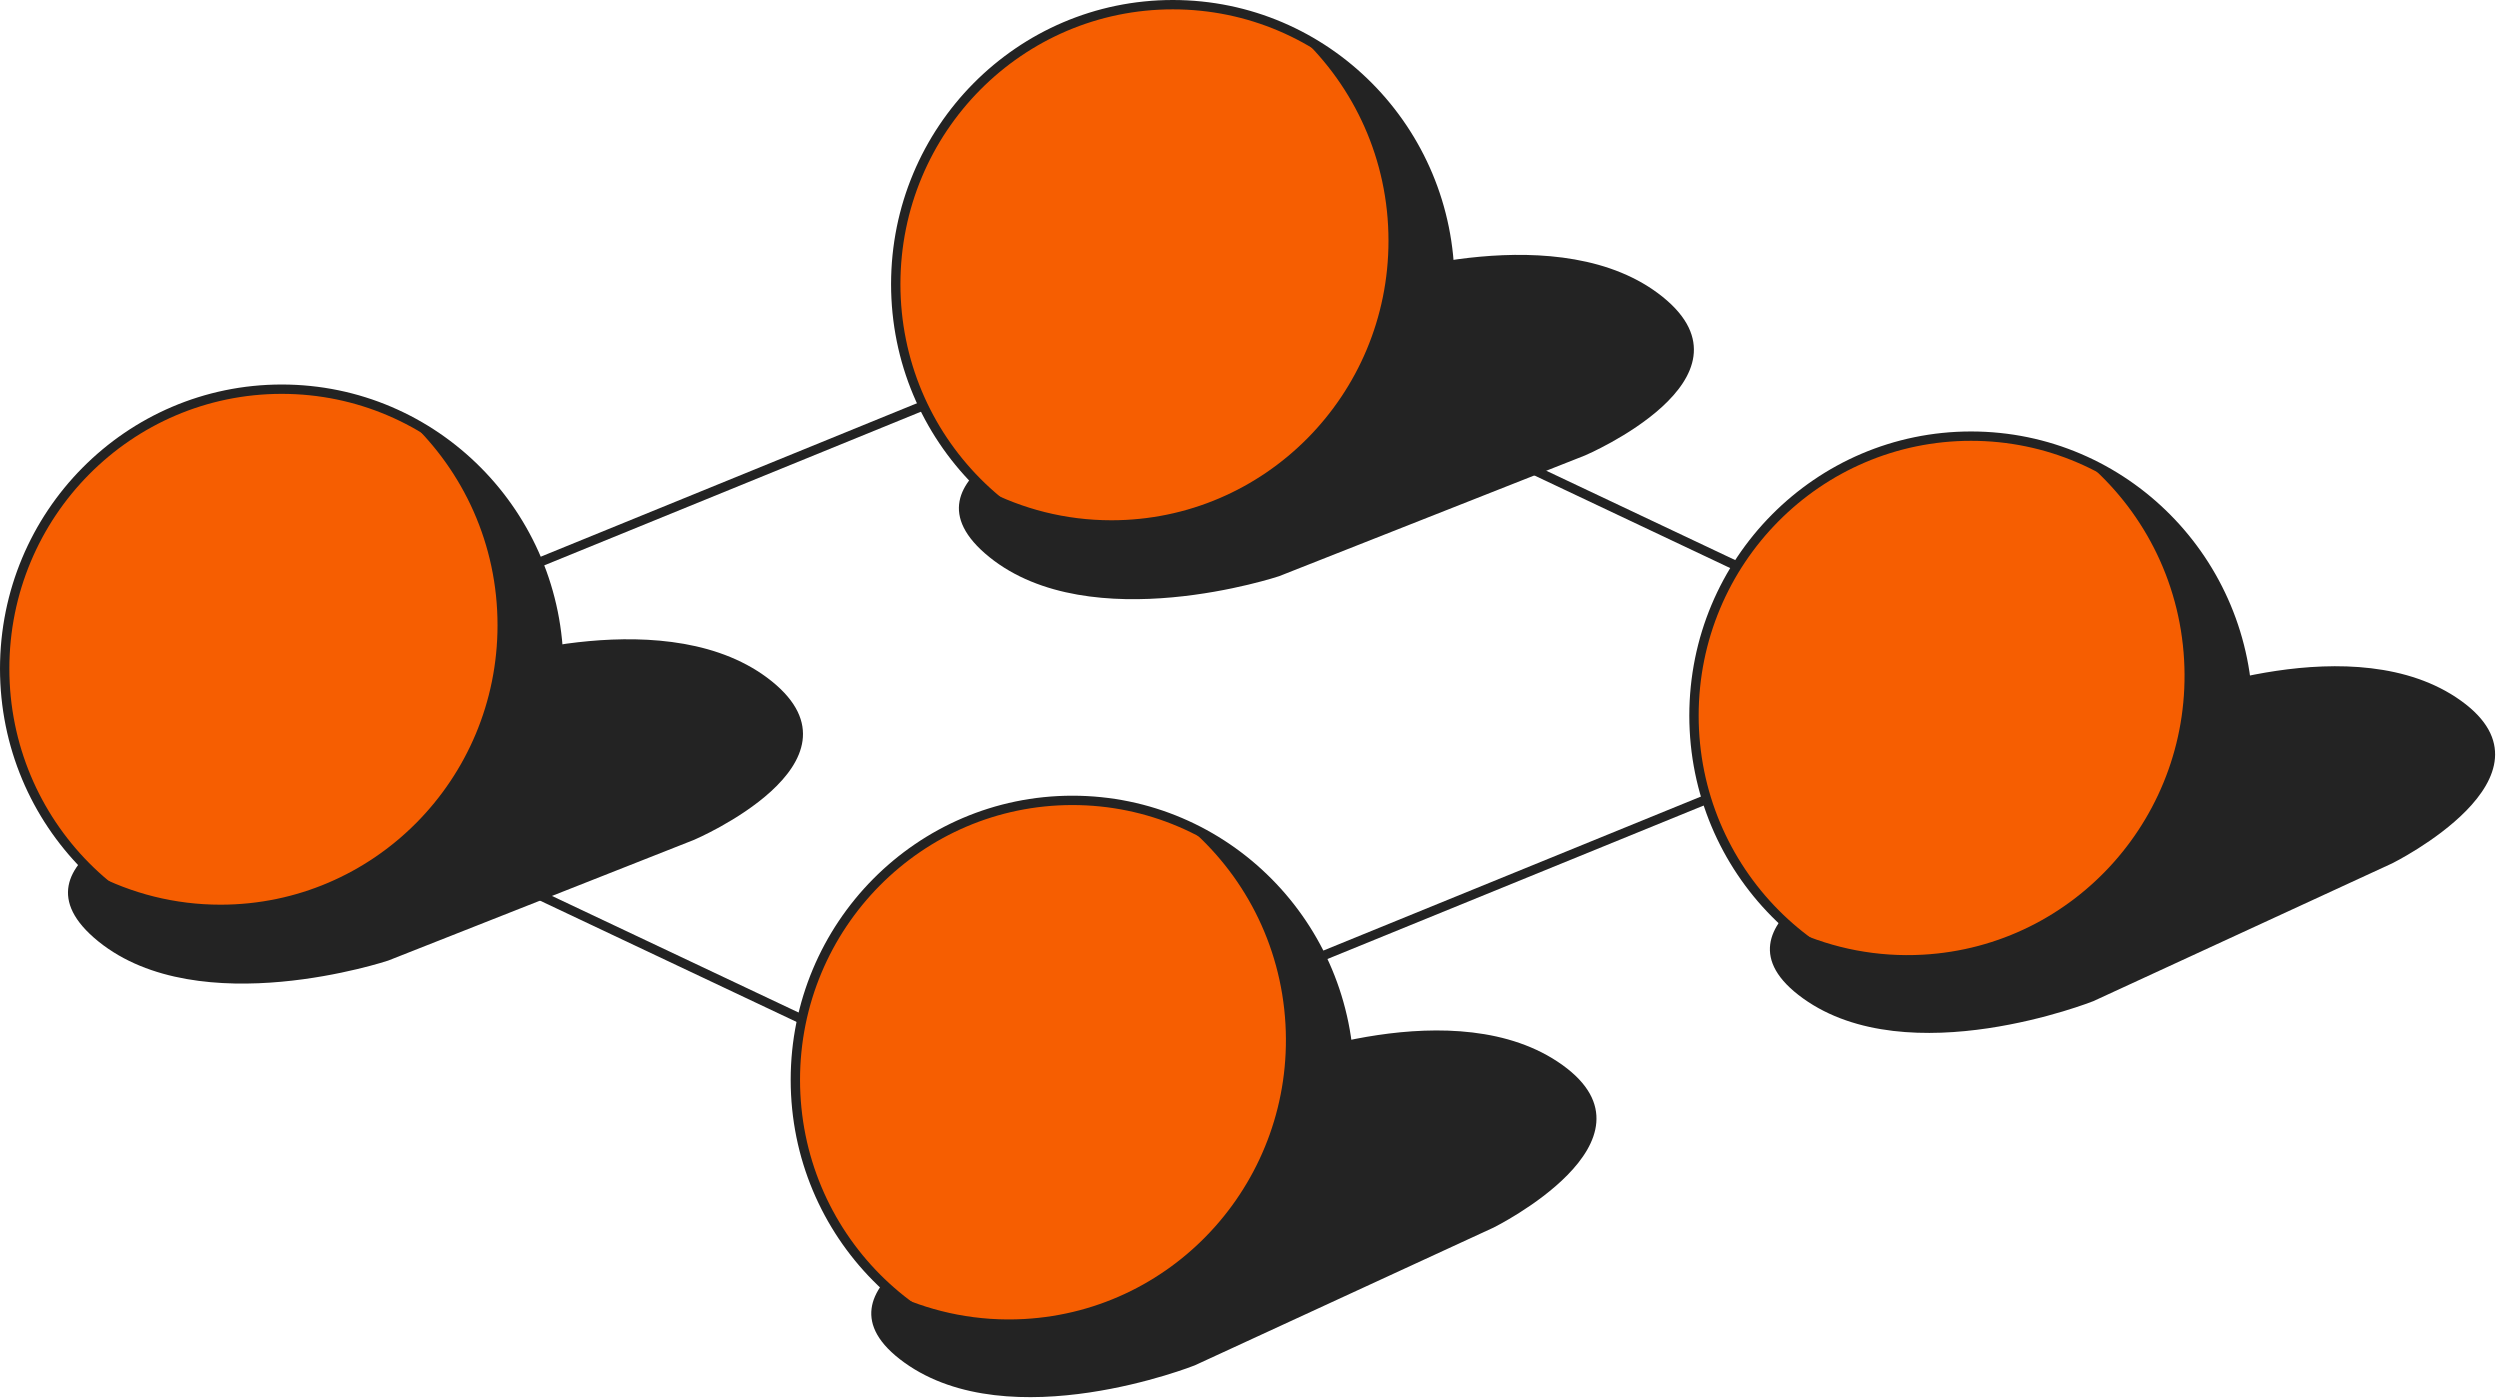 <svg width="261" height="146" viewBox="0 0 261 146" fill="none" xmlns="http://www.w3.org/2000/svg">
<path d="M50.434 90.678L88.535 108.689" stroke="#232323" stroke-width="0.976" stroke-miterlimit="10"/>
<path d="M144.328 41.596L182.43 59.617" stroke="#232323" stroke-width="0.976" stroke-miterlimit="10"/>
<path d="M52.207 60.378L100.117 40.836" stroke="#232323" stroke-width="0.976" stroke-miterlimit="10"/>
<path d="M132.934 101.897L182.432 81.707" stroke="#232323" stroke-width="0.976" stroke-miterlimit="10"/>
<path d="M80.585 71.135C69.992 62.587 50.336 69.142 50.336 69.142L52.383 68.669L18.722 81.677L21.655 83.146L18.976 84.071C18.976 84.071 -0.324 89.732 10.278 98.291C20.871 106.84 40.528 100.284 40.528 100.284L72.467 87.677C72.467 87.677 91.177 79.694 80.585 71.135Z" fill="#232323"/>
<path d="M29.413 98.99C45.388 98.99 58.338 85.926 58.338 69.811C58.338 53.695 45.388 40.631 29.413 40.631C13.438 40.631 0.488 53.695 0.488 69.811C0.488 85.926 13.438 98.99 29.413 98.99Z" fill="#F65E01" stroke="#232323" stroke-width="0.976" stroke-miterlimit="10"/>
<path d="M42.684 43.877C48.377 49.21 51.942 56.813 51.942 65.269C51.942 81.39 38.987 94.449 23.017 94.449C18.23 94.449 13.718 93.267 9.746 91.192C14.91 96.021 21.815 98.98 29.413 98.98C45.393 98.98 58.338 85.911 58.338 69.8C58.338 58.508 51.983 48.727 42.684 43.867V43.877Z" fill="#232323"/>
<path d="M163.118 111.186C152.067 103.244 132.808 110.898 132.808 110.898L134.824 110.313L101.937 125.201L104.952 126.506L102.324 127.574C102.324 127.574 83.37 134.314 94.421 142.256C105.471 150.199 124.731 142.544 124.731 142.544L155.927 128.16C155.927 128.16 174.168 119.128 163.118 111.186Z" fill="#232323"/>
<path d="M111.96 141.918C127.935 141.918 140.885 128.854 140.885 112.738C140.885 96.623 127.935 83.559 111.96 83.559C95.985 83.559 83.035 96.623 83.035 112.738C83.035 128.854 95.985 141.918 111.96 141.918Z" fill="#F65E01" stroke="#232323" stroke-width="0.976" stroke-miterlimit="10"/>
<path d="M123.775 86.106C129.753 91.109 133.736 98.507 134.204 106.942C135.1 123.032 122.889 136.811 106.939 137.704C102.163 137.972 97.59 137.047 93.516 135.208C98.934 139.739 106.002 142.307 113.58 141.876C129.529 140.972 141.741 127.204 140.845 111.114C140.223 99.843 133.328 90.431 123.775 86.106Z" fill="#232323"/>
<path d="M173.596 31.005C163.004 22.456 143.347 29.011 143.347 29.011L145.394 28.539L111.733 41.546L114.667 43.016L111.988 43.94C111.988 43.94 92.688 49.602 103.29 58.16C113.882 66.709 133.539 60.154 133.539 60.154L165.479 47.547C165.479 47.547 184.189 39.563 173.596 31.005Z" fill="#232323"/>
<path d="M122.441 58.848C138.416 58.848 151.366 45.784 151.366 29.668C151.366 13.553 138.416 0.488 122.441 0.488C106.466 0.488 93.516 13.553 93.516 29.668C93.516 45.784 106.466 58.848 122.441 58.848Z" fill="#F65E01" stroke="#232323" stroke-width="0.976" stroke-miterlimit="10"/>
<path d="M135.7 3.745C141.393 9.077 144.958 16.68 144.958 25.136C144.958 41.257 132.002 54.316 116.033 54.316C111.246 54.316 106.734 53.135 102.762 51.059C107.925 55.888 114.831 58.847 122.429 58.847C138.409 58.847 151.354 45.778 151.354 29.667C151.354 18.376 144.998 8.594 135.7 3.734V3.745Z" fill="#232323"/>
<path d="M256.934 73.161C245.884 65.219 226.624 72.873 226.624 72.873L228.641 72.287L195.754 87.175L198.768 88.48L196.141 89.549C196.141 89.549 177.187 96.289 188.237 104.231C199.288 112.173 218.547 104.519 218.547 104.519L249.744 90.134C249.744 90.134 267.985 81.103 256.934 73.161Z" fill="#232323"/>
<path d="M205.777 103.893C221.751 103.893 234.702 90.829 234.702 74.713C234.702 58.597 221.751 45.533 205.777 45.533C189.802 45.533 176.852 58.597 176.852 74.713C176.852 90.829 189.802 103.893 205.777 103.893Z" fill="#F65E01" stroke="#232323" stroke-width="0.976" stroke-miterlimit="10"/>
<path d="M217.591 48.07C223.57 53.074 227.552 60.472 228.021 68.907C228.917 84.997 216.705 98.775 200.756 99.669C195.979 99.936 191.406 99.012 187.332 97.172C192.75 101.704 199.819 104.272 207.396 103.841C223.346 102.937 235.557 89.169 234.661 73.079C234.04 61.807 227.145 52.396 217.591 48.07Z" fill="#232323"/>
</svg>
